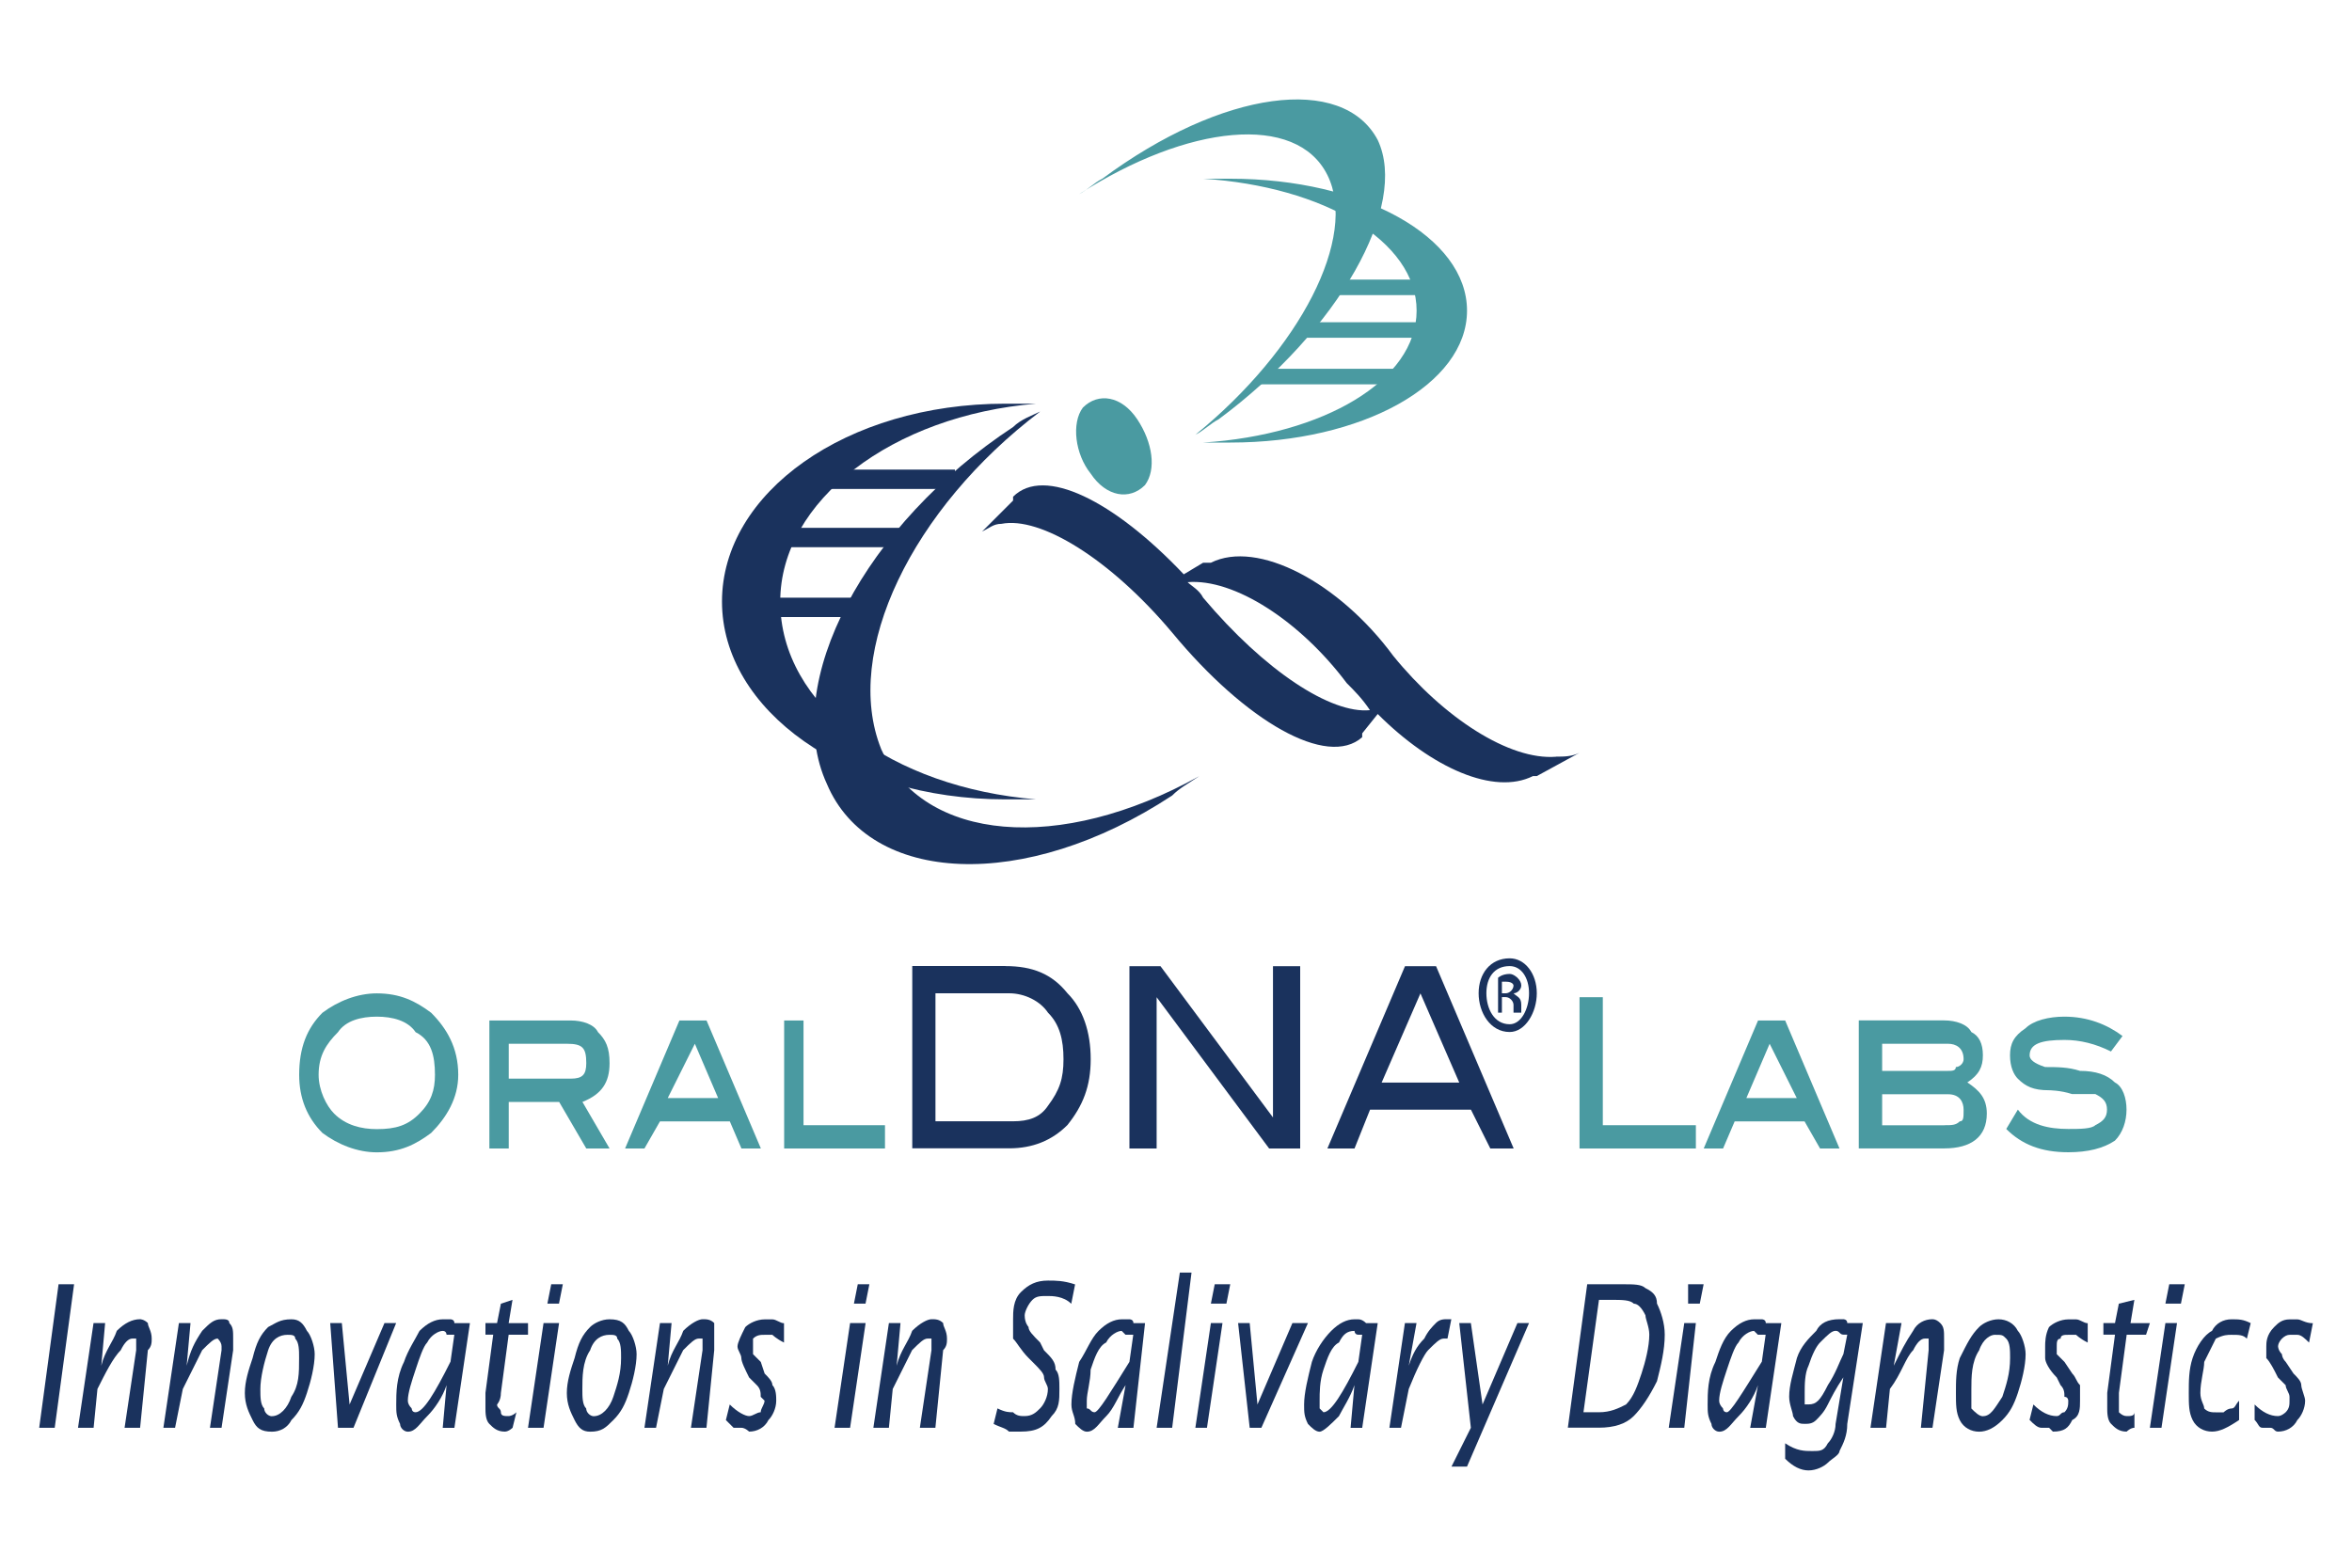 <?xml version="1.0" encoding="UTF-8"?>
<svg id="Layer_3" data-name="Layer 3" xmlns="http://www.w3.org/2000/svg" width="4.17in" height="2.78in" xmlns:xlink="http://www.w3.org/1999/xlink" viewBox="0 0 300 200">
  <defs>
    <style>
      .cls-1 {
        fill: none;
      }

      .cls-2 {
        clip-path: url(#clippath);
      }

      .cls-3 {
        fill: #1a325d;
      }

      .cls-4 {
        fill: #4a9aa1;
      }
    </style>
    <clipPath id="clippath">
      <rect class="cls-1" x="137.63" y="12.41" width="42.56" height="43.55"/>
    </clipPath>
  </defs>
  <path class="cls-3" d="m99.52,76.74c0-12.87,14.35-23.75,32.66-25.24h-3.96c-20.29,0-36.13,11.38-36.13,25.24s15.84,25.24,36.13,25.24h3.96c-18.31-1.48-32.66-11.88-32.66-25.24Z"/>
  <path class="cls-3" d="m112.39,95.55c-4.95-12.37,3.96-30.68,20.29-43.05-.99.49-2.47.99-3.46,1.98-18.81,12.37-29.69,32.66-23.75,45.53,5.44,12.87,25.24,13.86,44.04,1.48.99-.99,1.98-1.48,3.46-2.47-17.82,9.9-35.14,8.41-40.58-3.46Z"/>
  <rect class="cls-3" x="94.57" y="76.25" width="16.83" height="2.47"/>
  <rect class="cls-3" x="99.52" y="67.34" width="16.83" height="2.47"/>
  <rect class="cls-3" x="104.97" y="59.91" width="16.83" height="2.47"/>
  <path class="cls-4" d="m156.93,22.8h-3.46c15.34.99,27.22,7.92,27.22,16.83s-11.88,15.84-27.22,16.83h3.46c16.83,0,30.19-7.42,30.19-16.83s-13.36-16.83-30.19-16.83Z"/>
  <g class="cls-2">
    <path class="cls-4" d="m140.6,22.8c-.99.49-1.98,1.48-2.97,1.98,13.86-8.91,27.71-10.39,31.67-2.47,3.96,7.92-3.46,22.27-16.83,33.16.99-.49,1.98-1.48,2.97-1.98,15.34-11.38,24.25-27.22,20.29-35.63-4.45-8.41-19.8-6.43-35.14,4.95Z"/>
  </g>
  <rect class="cls-4" x="168.81" y="35.67" width="16.83" height="1.98"/>
  <rect class="cls-4" x="165.84" y="41.11" width="19.8" height="1.98"/>
  <polygon class="cls-4" points="162.37 47.05 160.39 48.53 160.39 49.03 180.68 49.03 180.68 47.05 162.37 47.05"/>
  <path class="cls-3" d="m153.46,76.25h0c-.49-.99-1.48-1.48-1.98-1.98,5.94-.49,14.35,4.95,20.29,12.87.99.99,1.98,1.98,2.97,3.46-4.95.49-13.36-4.95-21.28-14.35Zm45.03,20.29c-5.94.49-14.35-4.95-20.78-12.87-6.93-9.4-17.32-14.85-23.26-11.88h-.99l-2.47,1.48c-8.91-9.4-17.82-13.86-21.77-9.9v.49l-3.96,3.96c.99-.49,1.48-.99,2.47-.99,4.95-.99,13.86,4.45,21.77,13.86,9.4,11.38,19.8,17.32,24.25,13.36v-.49l1.98-2.47c6.93,6.93,14.85,10.39,19.8,7.92h.49l5.44-2.97c-.99.49-1.98.49-2.97.49Z"/>
  <path class="cls-4" d="m138.12,52c-1.48,1.98-.99,5.94.99,8.41,1.98,2.97,4.95,3.46,6.93,1.48,1.48-1.98.99-5.44-.99-8.41-1.98-2.97-4.95-3.46-6.93-1.48Z"/>
  <path class="cls-4" d="m55.48,137.12c0-2.47-.49-4.45-2.47-5.44-.99-1.48-2.97-1.98-4.95-1.98s-3.96.49-4.95,1.98c-1.48,1.48-2.47,2.97-2.47,5.44,0,1.98.99,3.96,1.98,4.95,1.48,1.48,3.46,1.98,5.44,1.98,2.47,0,3.96-.49,5.44-1.98,1.48-1.48,1.98-2.97,1.98-4.95Zm2.97,0c0,2.97-1.48,5.44-3.46,7.42-1.98,1.48-3.96,2.47-6.93,2.47-2.47,0-4.95-.99-6.93-2.47-1.98-1.98-2.97-4.45-2.97-7.42,0-3.46.99-5.94,2.97-7.92,1.98-1.48,4.45-2.47,6.93-2.47,2.97,0,4.95.99,6.93,2.47,1.98,1.98,3.46,4.45,3.46,7.92Z"/>
  <path class="cls-4" d="m72.8,137.61c1.48,0,1.98-.49,1.98-1.98,0-1.98-.49-2.47-2.47-2.47h-7.42v4.45h7.92Zm4.95,8.91h-2.97l-3.46-5.94h-6.43v5.94h-2.47v-16.33h10.39c1.48,0,2.97.49,3.46,1.48.99.99,1.48,1.98,1.48,3.96,0,2.47-.99,3.96-3.46,4.95l3.46,5.94Z"/>
  <path class="cls-4" d="m91.6,140.09l-2.97-6.93-3.46,6.93h6.43Zm5.44,6.43h-2.47l-1.48-3.46h-8.91l-1.98,3.46h-2.47l6.93-16.33h3.46l6.93,16.33Z"/>
  <polygon class="cls-4" points="112.88 146.52 100.02 146.52 100.02 130.19 102.49 130.19 102.49 143.55 112.88 143.55 112.88 146.52"/>
  <path class="cls-3" d="m129.22,143.05c1.98,0,3.46-.49,4.45-1.98,1.48-1.98,1.98-3.46,1.98-5.94s-.49-4.45-1.98-5.94c-.99-1.48-2.97-2.47-4.95-2.47h-9.4v16.33h9.9Zm-.99-19.8c3.46,0,5.94.99,7.92,3.46,1.98,1.98,2.97,4.95,2.97,8.41s-.99,5.94-2.97,8.41c-1.98,1.98-4.45,2.97-7.42,2.97h-12.37v-23.26h11.88Z"/>
  <polygon class="cls-3" points="165.84 146.52 161.88 146.52 147.53 127.22 147.53 146.52 144.06 146.52 144.06 123.26 148.02 123.26 162.37 142.56 162.37 123.26 165.84 123.26 165.84 146.52"/>
  <path class="cls-3" d="m186.13,138.11l-4.95-11.38-4.95,11.38h9.9Zm6.93,8.41h-2.97l-2.47-4.95h-12.87l-1.98,4.95h-3.46l9.9-23.26h3.96l9.9,23.26Z"/>
  <polygon class="cls-4" points="216.31 146.52 201.47 146.52 201.47 127.22 204.44 127.22 204.44 143.55 216.31 143.55 216.31 146.52"/>
  <path class="cls-4" d="m229.18,140.09l-3.46-6.93-2.97,6.93h6.43Zm5.44,6.43h-2.47l-1.98-3.46h-8.91l-1.48,3.46h-2.47l6.93-16.33h3.46l6.93,16.33Z"/>
  <path class="cls-4" d="m247.99,143.55c.99,0,1.48,0,1.98-.49.49,0,.49-.49.49-1.48s-.49-1.98-1.98-1.98h-8.41v3.96h7.92Zm.49-6.93c.49,0,.99,0,.99-.49.49,0,.99-.49.99-.99,0-1.48-.99-1.98-1.98-1.98h-8.41v3.46h8.41Zm2.47,1.48c1.48.99,2.47,1.98,2.47,3.96,0,2.97-1.98,4.45-5.44,4.45h-10.89v-16.33h10.89c1.48,0,2.97.49,3.46,1.48.99.49,1.48,1.48,1.48,2.97s-.49,2.47-1.98,3.46Z"/>
  <path class="cls-4" d="m269.27,134.15c-1.98-.99-3.96-1.48-5.94-1.48-2.97,0-4.45.49-4.45,1.98,0,.49.49.99,1.98,1.48,1.48,0,2.97,0,4.45.49,1.98,0,3.46.49,4.45,1.48.99.49,1.48,1.98,1.48,3.46s-.49,2.97-1.48,3.96c-1.48.99-3.46,1.48-5.94,1.48-3.46,0-5.94-.99-7.92-2.97l1.48-2.47c1.48,1.98,3.96,2.47,6.43,2.47,1.48,0,2.97,0,3.46-.49.99-.49,1.48-.99,1.48-1.98s-.49-1.48-1.48-1.98h-2.97c-1.48-.49-2.97-.49-2.97-.49-1.98,0-2.97-.49-3.96-1.48-.49-.49-.99-1.48-.99-2.97s.49-2.47,1.98-3.46c.99-.99,2.97-1.48,4.95-1.48,2.97,0,5.44.99,7.42,2.47l-1.48,1.98Z"/>
  <path class="cls-3" d="m191.57,126.72h.49c.49,0,.99-.49.99-.99,0,0,0-.49-.99-.49h-.49v1.48Zm0,2.47h-.49v-4.45s.49-.49,1.48-.49c.49,0,.99.49.99.49q.49.49.49.99c0,.49-.49.99-.99.99.49.49.99.49.99,1.48v.99h-.99v-.99c0-.49-.49-.99-.99-.99h-.49v1.98Zm.99-5.94c-1.98,0-2.97,1.48-2.97,3.46s.99,3.96,2.97,3.96c1.48,0,2.47-1.98,2.47-3.96s-.99-3.46-2.47-3.46Zm0-.99c1.98,0,3.46,1.98,3.46,4.45s-1.48,4.95-3.46,4.95c-2.47,0-3.96-2.47-3.96-4.95s1.48-4.45,3.96-4.45Z"/>
  <polygon class="cls-3" points="5 182.15 7.47 163.84 9.45 163.84 6.98 182.15 5 182.15"/>
  <path class="cls-3" d="m9.95,182.15l1.98-13.36h1.48l-.49,5.44c.49-1.98,1.48-2.97,1.98-4.45.99-.99,1.98-1.48,2.97-1.48,0,0,.49,0,.99.49,0,.49.49.99.49,1.98,0,.49,0,.99-.49,1.48l-.99,9.9h-1.98l1.48-9.9v-1.48h-.49c-.49,0-.99.49-1.48,1.48-.99.99-1.98,2.97-2.97,4.95l-.49,4.95h-1.98Z"/>
  <path class="cls-3" d="m20.84,182.15l1.98-13.36h1.48l-.49,5.44c.49-1.98.99-2.97,1.98-4.45.99-.99,1.48-1.48,2.47-1.48.49,0,.99,0,.99.49.49.49.49.99.49,1.98v1.48l-1.48,9.9h-1.48l1.48-9.9v-.49q0-.49-.49-.99c-.49,0-.99.49-1.98,1.48-.49.99-1.48,2.97-2.47,4.95l-.99,4.95h-1.48Z"/>
  <path class="cls-3" d="m34.69,182.65c-1.48,0-1.98-.49-2.47-1.48-.49-.99-.99-1.98-.99-3.46s.49-2.97.99-4.45c.49-1.98.99-2.97,1.98-3.96.99-.49,1.48-.99,2.97-.99.99,0,1.48.49,1.98,1.48.49.49.99,1.98.99,2.97,0,1.48-.49,3.46-.99,4.95-.49,1.48-.99,2.47-1.98,3.46-.49.99-1.48,1.48-2.47,1.48Zm0-1.98c.99,0,1.98-.99,2.47-2.47.99-1.48.99-2.97.99-4.95,0-.99,0-1.98-.49-2.47,0-.49-.49-.49-.99-.49-.99,0-1.98.49-2.47,1.98s-.99,3.46-.99,4.95c0,.99,0,1.98.49,2.47,0,.49.49.99.99.99Z"/>
  <polygon class="cls-3" points="43.11 182.15 42.12 168.79 43.6 168.79 44.59 179.18 49.04 168.79 50.53 168.79 45.09 182.15 43.11 182.15"/>
  <path class="cls-3" d="m56.47,182.15l.49-5.44c-.49,1.48-1.48,2.97-2.47,3.96s-1.48,1.98-2.47,1.98c-.49,0-.99-.49-.99-.99-.49-.99-.49-1.48-.49-2.47,0-1.48,0-3.46.99-5.44.49-1.48,1.48-2.97,1.98-3.96.99-.99,1.98-1.48,2.97-1.48h.99s.49,0,.49.49h1.98l-1.98,13.36h-1.48Zm.99-8.41l.49-3.46h-.99s0-.49-.49-.49-1.48.49-1.98,1.48c-.49.49-.99,1.98-1.48,3.46s-.99,2.97-.99,3.96q0,.49.49.99s0,.49.49.49c.99,0,2.47-2.47,4.45-6.43Z"/>
  <path class="cls-3" d="m65.38,182.15s-.49.49-.99.49c-.99,0-1.48-.49-1.98-.99-.49-.49-.49-1.48-.49-1.98v-1.98l.99-7.42h-.99v-1.48h1.48l.49-2.47,1.48-.49-.49,2.97h2.47v1.48h-2.47l-.99,7.42c0,.99-.49,1.48-.49,1.48,0,.49.49.49.49.99s.49.49.99.49c0,0,.49,0,.99-.49l-.49,1.98Z"/>
  <path class="cls-3" d="m67.35,182.15l1.98-13.36h1.98l-1.98,13.36h-1.98Zm2.47-15.84l.49-2.47h1.48l-.49,2.47h-1.48Z"/>
  <path class="cls-3" d="m75.27,182.65c-.99,0-1.48-.49-1.98-1.48-.49-.99-.99-1.98-.99-3.46s.49-2.97.99-4.45c.49-1.98.99-2.97,1.98-3.96.49-.49,1.48-.99,2.47-.99,1.48,0,1.98.49,2.47,1.48.49.49.99,1.98.99,2.97,0,1.48-.49,3.46-.99,4.95-.49,1.48-.99,2.47-1.98,3.46-.99.99-1.48,1.48-2.97,1.48Zm.49-1.98c.99,0,1.98-.99,2.47-2.47.49-1.48.99-2.97.99-4.95,0-.99,0-1.98-.49-2.47,0-.49-.49-.49-.99-.49-.99,0-1.98.49-2.47,1.98-.99,1.48-.99,3.46-.99,4.95,0,.99,0,1.98.49,2.47,0,.49.49.99.99.99Z"/>
  <path class="cls-3" d="m82.2,182.15l1.98-13.36h1.48l-.49,5.44c.49-1.98,1.48-2.97,1.98-4.45.99-.99,1.98-1.48,2.47-1.48s.99,0,1.48.49v3.46l-.99,9.9h-1.98l1.48-9.9v-1.48h-.49c-.49,0-.99.49-1.98,1.48-.49.99-1.48,2.97-2.47,4.95l-.99,4.95h-1.48Z"/>
  <path class="cls-3" d="m92.59,181.16l.49-1.98c.99.99,1.98,1.48,2.47,1.48s.99-.49,1.48-.49c0-.49.49-.99.49-1.48l-.49-.49c0-.49,0-.99-.49-1.48l-.99-.99c-.49-.99-.99-1.98-.99-2.47s-.49-.99-.49-1.48.49-1.48.99-2.47c.49-.49,1.48-.99,2.47-.99h.99c.49,0,.99.49,1.48.49v2.47c-.99-.49-1.48-.99-1.48-.99h-.99c-.49,0-.99,0-1.48.49v1.98s.49.49.99.99l.49,1.48c.49.49.99.99.99,1.48.49.49.49,1.48.49,1.98,0,.99-.49,1.98-.99,2.47-.49.99-1.48,1.48-2.47,1.48,0,0-.49-.49-.99-.49h-.99s-.49-.49-.99-.99Z"/>
  <path class="cls-3" d="m106.45,182.15l1.98-13.36h1.98l-1.98,13.36h-1.98Zm2.47-15.84l.49-2.47h1.48l-.49,2.47h-1.48Z"/>
  <path class="cls-3" d="m111.4,182.15l1.98-13.36h1.48l-.49,5.44c.49-1.98,1.48-2.97,1.98-4.45.99-.99,1.98-1.48,2.47-1.48s.99,0,1.48.49c0,.49.49.99.49,1.98,0,.49,0,.99-.49,1.48l-.99,9.9h-1.98l1.48-9.9v-1.48h-.49c-.49,0-.99.49-1.98,1.48-.49.99-1.48,2.97-2.47,4.95l-.49,4.95h-1.98Z"/>
  <path class="cls-3" d="m126.74,181.66l.49-1.98c.99.49,1.48.49,1.98.49.49.49.99.49,1.48.49.99,0,1.48-.49,1.98-.99.49-.49.99-1.48.99-2.47,0-.49-.49-.99-.49-1.48s-.49-.99-1.48-1.98l-.49-.49c-.99-.99-1.48-1.98-1.98-2.47v-2.47c0-.99,0-2.47.99-3.46.99-.99,1.98-1.48,3.46-1.48.99,0,1.98,0,3.46.49l-.49,2.47c-.99-.99-2.47-.99-2.97-.99-.99,0-1.48,0-1.98.49s-.99,1.48-.99,1.98c0,.99.49,1.48.49,1.48,0,.49.49.99,1.48,1.98l.49.99c.99.99,1.48,1.48,1.48,2.47.49.49.49,1.48.49,2.47,0,1.48,0,2.47-.99,3.46-.99,1.48-1.98,1.98-3.96,1.98h-1.48c-.49-.49-.99-.49-1.98-.99Z"/>
  <path class="cls-3" d="m142.58,182.15l.99-5.44c-.99,1.48-1.48,2.97-2.47,3.96s-1.48,1.98-2.47,1.98c-.49,0-.99-.49-1.48-.99,0-.99-.49-1.48-.49-2.47,0-1.48.49-3.46.99-5.44.99-1.48,1.48-2.97,2.47-3.96.99-.99,1.98-1.48,2.97-1.48h.99s.49,0,.49.49h1.48l-1.48,13.36h-1.98Zm1.48-8.41l.49-3.46h-.99l-.49-.49c-.49,0-1.48.49-1.98,1.48-.99.49-1.48,1.98-1.98,3.46,0,1.48-.49,2.97-.49,3.96v.99c.49,0,.49.49.99.49s1.98-2.47,4.45-6.43Z"/>
  <polygon class="cls-3" points="147.53 182.15 150.49 162.35 151.98 162.35 149.51 182.15 147.53 182.15"/>
  <path class="cls-3" d="m152.47,182.15l1.98-13.36h1.48l-1.98,13.36h-1.48Zm1.98-15.84l.49-2.47h1.98l-.49,2.47h-1.98Z"/>
  <polygon class="cls-3" points="159.4 182.15 157.92 168.79 159.4 168.79 160.39 179.18 164.85 168.79 166.83 168.79 160.89 182.15 159.4 182.15"/>
  <path class="cls-3" d="m172.27,182.15l.49-5.44c-.49,1.48-1.48,2.97-1.98,3.96-.99.99-1.98,1.98-2.47,1.98s-.99-.49-1.48-.99c-.49-.99-.49-1.48-.49-2.47,0-1.48.49-3.46.99-5.44.49-1.48,1.48-2.97,2.47-3.96.99-.99,1.98-1.48,2.97-1.48h.49q.49,0,.99.49h1.48l-1.98,13.36h-1.48Zm.99-8.41l.49-3.46h-.49c-.49,0-.49-.49-.49-.49-.99,0-1.48.49-1.98,1.48-.99.49-1.48,1.98-1.98,3.46s-.49,2.97-.49,3.96v.99l.49.49c.99,0,2.47-2.47,4.45-6.43Z"/>
  <path class="cls-3" d="m177.22,182.15l1.98-13.36h1.48l-.99,5.44c.49-1.48.99-2.47,1.98-3.46.49-.99.99-1.48,1.48-1.98.49-.49.99-.49,1.48-.49h.49l-.49,2.47h-.49c-.49,0-.99.49-1.98,1.48-.49.49-1.48,2.47-2.47,4.95l-.99,4.95h-1.48Z"/>
  <polygon class="cls-3" points="185.14 187.1 187.61 182.15 186.13 168.79 187.61 168.79 189.1 179.18 193.55 168.79 195.03 168.79 187.12 187.1 185.14 187.1"/>
  <path class="cls-3" d="m199.98,182.15l2.47-18.31h4.45c1.48,0,2.47,0,2.97.49.99.49,1.48.99,1.48,1.98.49.99.99,2.47.99,3.96,0,1.98-.49,3.96-.99,5.94-.99,1.98-1.98,3.46-2.97,4.45-.99.99-2.47,1.48-4.45,1.48h-3.96Zm1.98-1.98h1.98c1.48,0,2.47-.49,3.46-.99.99-.99,1.48-2.47,1.98-3.96.49-1.48.99-3.46.99-4.95,0-.99-.49-1.98-.49-2.47-.49-.99-.99-1.48-1.48-1.48-.49-.49-1.48-.49-2.97-.49h-1.48l-1.98,14.35Z"/>
  <path class="cls-3" d="m212.85,182.15l1.98-13.36h1.48l-1.48,13.36h-1.98Zm2.47-15.84v-2.47h1.98l-.49,2.47h-1.48Z"/>
  <path class="cls-3" d="m223.24,182.15l.99-5.44c-.49,1.48-1.48,2.97-2.47,3.96-.99.99-1.48,1.98-2.47,1.98-.49,0-.99-.49-.99-.99-.49-.99-.49-1.48-.49-2.47,0-1.48,0-3.46.99-5.44.49-1.48.99-2.97,1.98-3.96.99-.99,1.98-1.48,2.97-1.48h.99s.49,0,.49.49h1.98l-1.98,13.36h-1.98Zm1.48-8.41l.49-3.46h-.99l-.49-.49c-.49,0-1.48.49-1.98,1.48-.49.49-.99,1.98-1.48,3.46s-.99,2.97-.99,3.96q0,.49.49.99s0,.49.49.49,1.98-2.47,4.45-6.43Z"/>
  <path class="cls-3" d="m227.7,186.11v-1.98c1.48.99,2.47.99,3.46.99s1.48,0,1.98-.99c.49-.49.99-1.48.99-2.47l.99-5.94c-.99,1.48-1.48,2.47-1.98,3.46-.49.99-.99,1.48-1.48,1.98-.49.49-.99.49-1.48.49s-.99,0-1.48-.99c0-.49-.49-1.48-.49-2.47,0-1.48.49-2.97.99-4.95.49-1.48,1.48-2.47,2.47-3.46.49-.99,1.48-1.48,2.97-1.48h.49s.49,0,.49.49h1.98l-1.98,12.87c0,1.48-.49,2.47-.99,3.46,0,.49-.99.99-1.48,1.48-.49.49-1.48.99-2.47.99s-1.98-.49-2.97-1.48Zm7.92-15.84h-.49c-.49,0-.49-.49-.99-.49s-.99.49-1.98,1.48c-.49.49-.99,1.48-1.48,2.97-.49.99-.49,2.47-.49,3.46v1.48h.49c.99,0,1.48-.49,2.47-2.47.99-1.48,1.48-2.97,1.98-3.96l.49-2.47Z"/>
  <path class="cls-3" d="m238.58,182.15l1.98-13.36h1.98l-.99,5.44c.99-1.98,1.48-2.97,2.47-4.45.49-.99,1.48-1.48,2.47-1.48q.49,0,.99.49c.49.49.49.99.49,1.98v1.48l-1.48,9.9h-1.48l.99-9.9v-1.48h-.49c-.49,0-.99.49-1.48,1.48-.99.99-1.48,2.97-2.97,4.95l-.49,4.95h-1.98Z"/>
  <path class="cls-3" d="m252.44,182.65c-.99,0-1.98-.49-2.47-1.48s-.49-1.98-.49-3.46,0-2.97.49-4.45c.99-1.98,1.48-2.97,2.47-3.96.49-.49,1.48-.99,2.47-.99s1.98.49,2.47,1.48c.49.49.99,1.98.99,2.97,0,1.48-.49,3.46-.99,4.95s-.99,2.47-1.98,3.46c-.99.99-1.98,1.48-2.97,1.48Zm.49-1.98c.99,0,1.48-.99,2.47-2.47.49-1.48.99-2.97.99-4.95,0-.99,0-1.98-.49-2.47s-.49-.49-1.48-.49c-.49,0-1.48.49-1.98,1.98-.99,1.48-.99,3.46-.99,4.95v2.47c.49.49.99.99,1.48.99Z"/>
  <path class="cls-3" d="m258.87,181.16l.49-1.98c.99.99,1.98,1.48,2.97,1.48.49,0,.49-.49.99-.49.49-.49.49-.99.49-1.48,0,0,0-.49-.49-.49,0-.49,0-.99-.49-1.48l-.49-.99c-.99-.99-1.48-1.98-1.48-2.47v-1.48c0-.49,0-1.48.49-2.47.49-.49,1.48-.99,2.47-.99h.99c.49,0,.99.49,1.48.49v2.47c-.99-.49-1.48-.99-1.48-.99h-.99c-.49,0-.99,0-.99.49-.49,0-.49.49-.49.99v.99s.49.49.99.99l.99,1.48c.49.49.49.99.99,1.48v1.98c0,.99,0,1.98-.99,2.47-.49.99-.99,1.48-2.47,1.48l-.49-.49h-.99c-.49,0-.99-.49-1.48-.99Z"/>
  <path class="cls-3" d="m272.24,182.15c-.49,0-.99.49-.99.49-.99,0-1.48-.49-1.98-.99-.49-.49-.49-1.48-.49-1.98v-1.98l.99-7.42h-1.48v-1.48h1.48l.49-2.47,1.98-.49-.49,2.97h2.47l-.49,1.48h-2.47l-.99,7.42v2.47q.49.49.99.49c.49,0,.99,0,.99-.49v1.98Z"/>
  <path class="cls-3" d="m274.22,182.15l1.98-13.36h1.48l-1.98,13.36h-1.48Zm1.98-15.84l.49-2.47h1.98l-.49,2.47h-1.98Z"/>
  <path class="cls-3" d="m285.6,181.16c-1.48.99-2.47,1.48-3.46,1.48s-1.98-.49-2.47-1.48c-.49-.99-.49-1.98-.49-3.46s0-2.97.49-4.45c.49-1.48,1.48-2.97,2.47-3.46.49-.99,1.48-1.48,2.47-1.48s1.48,0,2.47.49l-.49,1.98c-.49-.49-.99-.49-1.98-.49-.49,0-.99,0-1.98.49-.49.99-.99,1.98-1.48,2.97,0,.99-.49,2.47-.49,3.96,0,.99.49,1.48.49,1.98.49.49.99.49,1.48.49h.99s.49-.49.99-.49.49-.49.99-.99v2.47Z"/>
  <path class="cls-3" d="m287.58,181.16v-1.98c.99.99,1.98,1.48,2.97,1.48.49,0,.99-.49.99-.49.49-.49.49-.99.49-1.48v-.49c0-.49-.49-.99-.49-1.48l-.99-.99c-.49-.99-.99-1.98-1.48-2.47v-1.48c0-.49,0-1.48.99-2.47.49-.49.99-.99,1.98-.99h.99c.49,0,.99.49,1.98.49l-.49,2.47c-.49-.49-.99-.99-1.48-.99h-.99q-.49,0-.99.49s-.49.49-.49.99c0,0,0,.49.49.99,0,0,0,.49.49.99l.99,1.48c.49.49.99.99.99,1.48s.49,1.48.49,1.98c0,.99-.49,1.98-.99,2.47-.49.99-1.48,1.48-2.47,1.48-.49,0-.49-.49-.99-.49h-.99c-.49,0-.49-.49-.99-.99Z"/>
</svg>